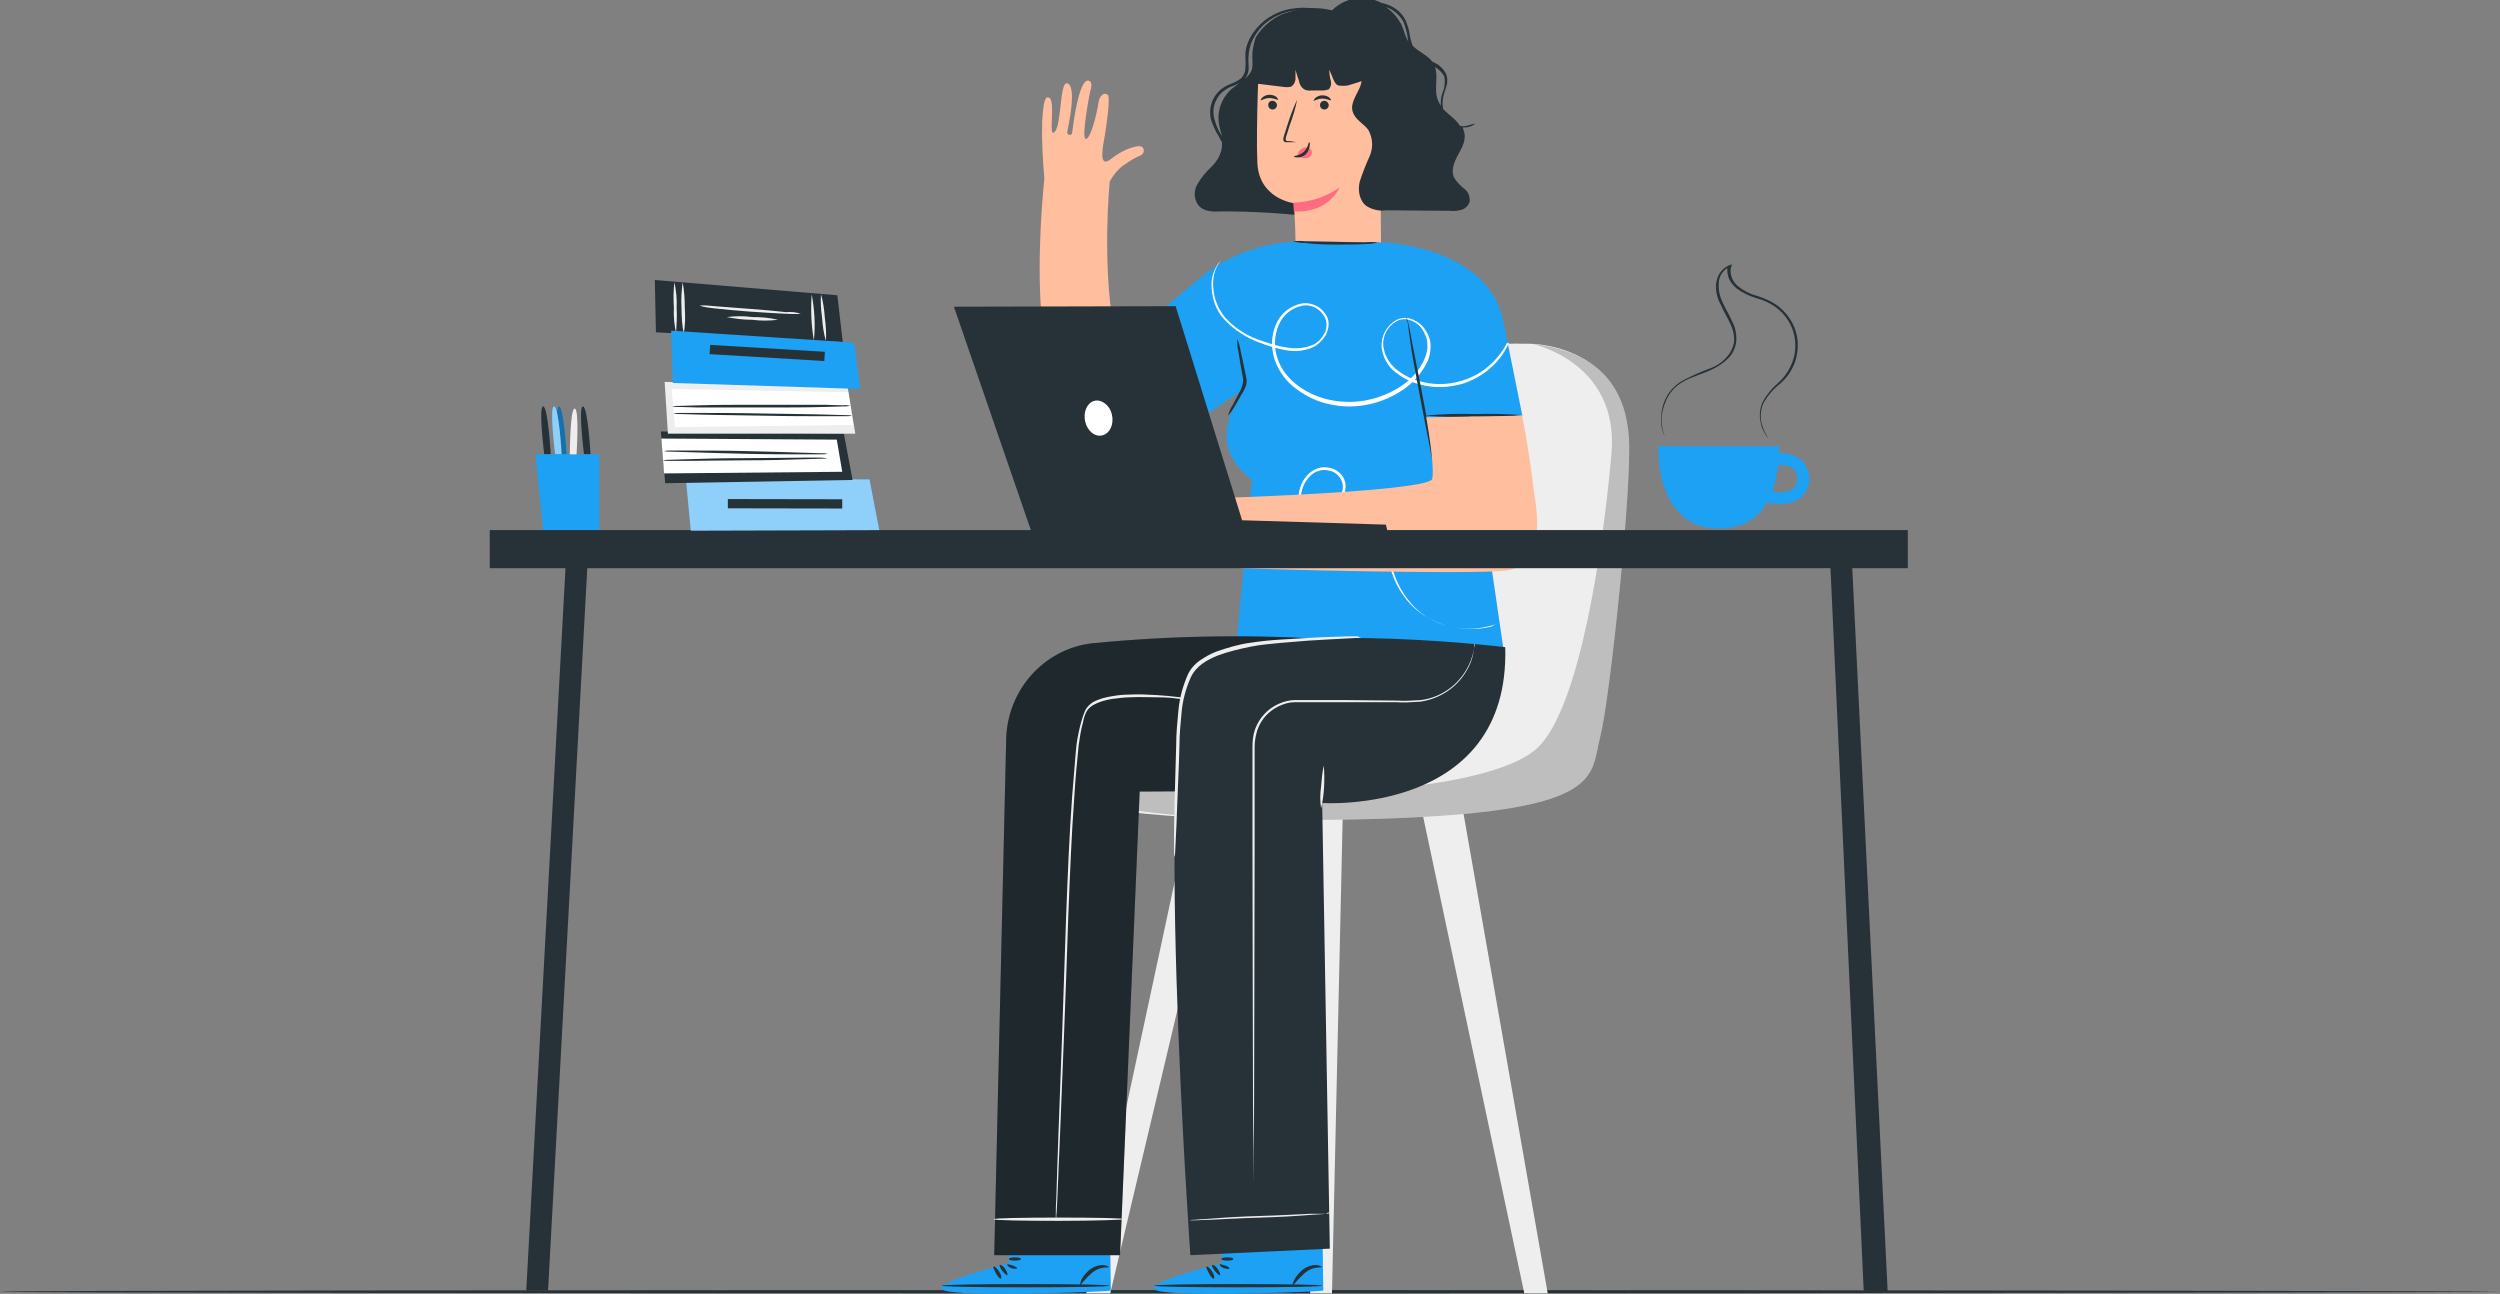 <?xml version="1.0" encoding="utf-8"?>
<!-- Generator: Adobe Illustrator 24.1.3, SVG Export Plug-In . SVG Version: 6.00 Build 0)  -->
<svg version="1.1" id="Layer_1" xmlns="http://www.w3.org/2000/svg" xmlns:xlink="http://www.w3.org/1999/xlink" x="0px" y="0px"
	 viewBox="0 0 458.9 237.5" style="enable-background:new 0 0 458.9 237.5;" xml:space="preserve">
<rect x="0" y="0" width="458.9" height="237.5" fill="#808080" stroke="none"/>
<style type="text/css">
	.st0{fill:#263238;}
	.st1{fill:#eee;}
	.st2{opacity:0.2;enable-background:new    ;}
	.st3{opacity:0.2;}
	.st4{fill:#FFBE9D;}
	.st5{fill:#ff6b81;}
	.st6{fill:#1da1f5;}
	.st7{fill:#FFFFFF;}
	.st8{opacity:0.3;enable-background:new    ;}
	.st9{opacity:0.5;fill:#FFFFFF;enable-background:new    ;}
</style>
<g id="Floor--inject-462">
	<path class="st0" d="M458.9,237.1c0,0.1-102.7,0.3-229.4,0.3S0,237.3,0,237.1s102.7-0.3,229.4-0.3S458.9,237,458.9,237.1z"/>
</g>
<g id="Character--inject-462">
	<polygon class="st1" points="246.5,148.4 244.5,237.4 240.5,237.4 240.8,148.6 	"/>
	<polygon class="st1" points="260.7,147.4 279.8,237.4 284.1,237.4 268.3,147.4 	"/>
	<polygon class="st1" points="224.9,148.4 203.8,237.4 199.4,237.4 218.6,148 	"/>
	<path class="st1" d="M279.8,63.1c0,0,21.1-1.2,19,23.2s-3.3,49.1-11.1,57.5s-86.7,8.7-93.3,1.8s12.6-6.6,16.2-6.6
		s25.9,2.1,33.1-16.9S249.1,61.8,279.8,63.1z"/>
	<path class="st1" d="M281.2,63.1c0,0,16.1,3.3,14.6,20.2s-5.7,46.4-13.5,53.9s-38.5,9.2-55.1,8.1c-19.3-1.2-31.4-4.9-31.4-4.9
		s-3.5,2.3-2.4,3.7s10.5,7.3,56,6.3s42.4-7.7,44.3-15s5.9-46.5,5.3-55.1S294,64.5,281.2,63.1z"/>
	<path class="st2" d="M281.2,63.1c0,0,16.1,3.3,14.6,20.2s-5.7,46.4-13.5,53.9s-38.5,9.2-55.1,8.1c-19.3-1.2-31.4-4.9-31.4-4.9
		s-3.5,2.3-2.4,3.7s10.5,7.3,56,6.3s42.4-7.7,44.3-15s5.9-46.5,5.3-55.1S294,64.5,281.2,63.1z"/>
	<path class="st1" d="M268,95.9c0.2,1,1.2,1.6,2.2,1.3c1-0.2,1.6-1.2,1.3-2.2c-0.2-0.8-0.9-1.4-1.8-1.4
		C268.6,93.8,267.8,94.8,268,95.9C268,95.9,268,95.9,268,95.9z"/>
	<path class="st1" d="M269.2,86c-0.3,1.1-0.5,2.1-0.6,3.2c0,1.2,0.3,2.4,0.8,3.4c0.3,0.6,0.7,1.2,1.1,1.7c0.3,0.3,0.6,0.6,0.8,0.9
		c0.3,0.4,0.4,0.9,0.3,1.3c-0.2,0.8-0.5,1.5-0.9,2.2c-0.2,0.7-0.3,1.3-0.3,2c0,1.2,0.3,2.3,0.9,3.4c0.6,0.9,1.2,1.8,2,2.6
		c0,0-0.3-0.1-0.8-0.5c-0.6-0.5-1.2-1.2-1.6-1.9c-0.7-1.1-1-2.3-1.1-3.6c0-0.8,0.1-1.5,0.3-2.2c0.3-0.7,0.6-1.4,0.9-2.1
		c0.2-0.7-0.4-1.1-0.9-1.7c-0.5-0.6-0.9-1.2-1.2-1.9c-0.5-1.1-0.8-2.4-0.7-3.7c0-0.8,0.2-1.7,0.5-2.5
		C268.8,86.5,268.9,86.2,269.2,86z"/>
	<path class="st1" d="M264.4,93c0.1,0,0,0.5,0.2,1.3c0.3,1,0.9,1.8,1.8,2.4c0.9,0.5,1.8,0.9,2.9,1c0.8,0.1,1.3,0.1,1.3,0.2
		S270,98,269.2,98c-1.1,0-2.2-0.3-3.2-0.9c-1-0.6-1.6-1.6-1.8-2.8C264.1,93.5,264.3,92.9,264.4,93z"/>
	<g class="st3">
		<path d="M268,95.9c0.2,1,1.2,1.6,2.2,1.3c1-0.2,1.6-1.2,1.3-2.2c-0.2-0.8-0.9-1.4-1.8-1.4C268.6,93.8,267.8,94.8,268,95.9
			C268,95.9,268,95.9,268,95.9z"/>
		<path d="M269.2,86c-0.3,1.1-0.5,2.1-0.6,3.2c0,1.2,0.3,2.4,0.8,3.4c0.3,0.6,0.7,1.2,1.1,1.7c0.3,0.3,0.6,0.6,0.8,0.9
			c0.3,0.4,0.4,0.9,0.3,1.3c-0.2,0.8-0.5,1.5-0.9,2.2c-0.2,0.7-0.3,1.3-0.3,2c0,1.2,0.3,2.3,0.9,3.4c0.6,0.9,1.2,1.8,2,2.6
			c0,0-0.3-0.1-0.8-0.5c-0.6-0.5-1.2-1.2-1.6-1.9c-0.7-1.1-1-2.3-1.1-3.6c0-0.8,0.1-1.5,0.3-2.2c0.3-0.7,0.6-1.4,0.9-2.1
			c0.2-0.7-0.4-1.1-0.9-1.7c-0.5-0.6-0.9-1.2-1.2-1.9c-0.5-1.1-0.8-2.4-0.7-3.7c0-0.8,0.2-1.7,0.5-2.5
			C268.8,86.5,268.9,86.2,269.2,86z"/>
		<path d="M264.4,93c0.1,0,0,0.5,0.2,1.3c0.3,1,0.9,1.8,1.8,2.4c0.9,0.5,1.8,0.9,2.9,1c0.8,0.1,1.3,0.1,1.3,0.2S270,98,269.2,98
			c-1.1,0-2.2-0.3-3.2-0.9c-1-0.6-1.6-1.6-1.8-2.8C264.1,93.5,264.3,92.9,264.4,93z"/>
	</g>
	<path class="st0" d="M243.8,2.2c-0.3-0.1-0.6-0.2-1.1-0.3c-1.6-0.4-3.2-0.6-4.8-0.4c-2.4,0.2-4.7,1.2-6.5,2.9c-1,1-1.9,2.2-2.4,3.6
		c-0.3,0.7-0.4,1.5-0.4,2.2c0,0.8,0.1,1.5,0,2.3c0,0.7-0.3,1.4-0.8,1.9c-0.6,0.4-1.2,0.8-1.9,1c-0.7,0.3-1.3,0.6-1.9,1.1
		c-1.6,1.4-2.2,3.5-1.7,5.5c0.4,1.1,0.8,2.1,1.4,3c0.2,0.4,0.4,0.8,0.6,1.1c0,0.3,0,0.6,0,0.9c-0.2,1.4-0.9,2.6-1.9,3.6
		c-1,0.9-1.9,2-2.6,3.2c-0.7,1.2-0.7,2.7,0.2,3.9c1,1.2,2.8,1.2,4.3,1.1c5.3,0,10.7,0.3,16,0.9l4.3-37.2
		C244.5,2.4,244.1,2.3,243.8,2.2z M230.3,8.8c-0.2,1.5,0,3.1-0.7,4.4s-2.3,2.1-3.5,3.1c-1.9,1.7-2.8,4.2-2.3,6.7
		c0.1,0.6,0.3,1.2,0.5,1.9l-0.1-0.1c-0.6-0.9-1-1.9-1.3-3c-0.3-1.2-0.2-2.4,0.4-3.5c0.3-0.6,0.7-1.1,1.2-1.5c0.5-0.4,1.1-0.8,1.8-1
		c0.7-0.3,1.4-0.6,2-1.1c0.6-0.6,0.9-1.4,0.9-2.2c0-0.8-0.1-1.6,0-2.3c0-0.7,0.2-1.4,0.4-2.1c0.5-1.3,1.2-2.4,2.2-3.4
		c1.7-1.6,3.9-2.6,6.2-2.8c0.5-0.1,1-0.1,1.5-0.1c-1.2,0-2.3,0.3-3.5,0.6C233.1,3.3,230.9,5.8,230.3,8.8L230.3,8.8z"/>
	<path class="st4" d="M237.7,46.2c0.3-1.7-0.2-8.9-0.2-8.9s-6.4-0.8-6.7-7.4s0.4-21.6,0.4-21.6l11.8-5.7l10.3,11.7l0.2,31.7
		L237.7,46.2z"/>
	<path class="st0" d="M232.8,19.3c0,0.5,0.4,0.8,0.8,0.8c0.5,0,0.8-0.4,0.8-0.8c0-0.4-0.4-0.8-0.8-0.8
		C233.1,18.5,232.8,18.8,232.8,19.3z"/>
	<path class="st0" d="M231.4,18.4c0.1,0.1,0.7-0.4,1.6-0.4c0.9,0,1.5,0.4,1.6,0.3s-0.1-0.2-0.3-0.5c-0.4-0.3-0.8-0.4-1.3-0.4
		c-0.5,0-0.9,0.2-1.3,0.5C231.5,18.1,231.4,18.3,231.4,18.4z"/>
	<path class="st0" d="M242.3,19.3c0,0.5,0.4,0.8,0.8,0.8c0.5,0,0.8-0.4,0.8-0.8c0-0.4-0.4-0.8-0.8-0.8
		C242.7,18.5,242.3,18.8,242.3,19.3z"/>
	<path class="st0" d="M241.1,18.5c0.1,0.1,0.7-0.4,1.6-0.4s1.5,0.4,1.6,0.3s-0.1-0.2-0.3-0.5c-0.4-0.3-0.8-0.4-1.3-0.4
		c-0.5,0-0.9,0.2-1.3,0.5C241.2,18.3,241.1,18.5,241.1,18.5z"/>
	<path class="st0" d="M237.9,26.1c-0.5-0.1-0.9-0.2-1.4-0.2c-0.2,0-0.4,0-0.5-0.2c0-0.2,0-0.5,0.1-0.7c0.2-0.6,0.4-1.2,0.6-1.9
		c0.6-1.6,1.1-3.2,1.4-4.8c-0.7,1.5-1.3,3.1-1.8,4.7c-0.2,0.6-0.4,1.3-0.6,1.9c-0.1,0.3-0.2,0.6-0.1,0.9c0.1,0.2,0.2,0.3,0.4,0.3
		c0.1,0,0.3,0,0.4,0C236.9,26.1,237.4,26.1,237.9,26.1z"/>
	<path class="st5" d="M237.4,37.2c3-0.1,6-1,8.5-2.8c0,0-2,4.8-8.4,4.4L237.4,37.2z"/>
	<path class="st0" d="M269.2,23.1c-0.4,0.1-0.8,0.1-1.2,0c-0.7-1.2-2.1-2-3.1-3.1c-0.2-1-0.1-1.9,0.2-2.9c0.2-0.5,0.3-1,0.5-1.6
		c0.1-0.6,0.1-1.2-0.1-1.8c-0.5-1.1-1.4-1.9-2.6-2.4c-0.9-1.2-2.5-1.8-3.6-2.9c-0.2-0.6-0.4-1.2-0.5-1.8c-0.1-1-0.4-1.9-0.8-2.9
		c-0.4-0.8-1-1.5-1.7-2c-0.8-0.6-1.8-1-2.8-1.2c-0.7-0.4-1.5-0.6-2.3-0.8c-2.5-0.4-5,0.5-6.7,2.2c-3.6-0.9-7.4-0.3-10.6,1.6
		c-1.4,0.8-2.6,2-3.4,3.4c-0.5,1.4-0.7,2.8-0.6,4.2c0,1,0,2.1,0,3.1c0,0.3,0,0.5,0.1,0.8c0.3,0.3,0.7,0.5,1.1,0.4L236,16
		c0.3,0,0.7,0,1-0.1c0.5-0.3,0.8-0.9,0.8-1.5c0-0.4,0-1.4,0-1.6c0.2,0.6,0.3,1.2,0.6,1.9c0.1,0.7,0.4,1.3,1,1.7
		c0.4,0.2,0.9,0.3,1.4,0.2c0.7,0,1.4,0,2.1,0c0.4,0,0.7-0.1,1-0.2c0.4-0.4,0.5-1,0.4-1.5c-0.2-0.7-0.3-1.4-0.3-2.1
		c0.6,1.2,0.9,2.7,1.7,2.9c0.8,0.1,1.6,0.1,2.3-0.2c0.8-0.2,1.3-0.4,1.9-0.6c0,0.3-0.1,0.6-0.2,0.9c-0.6,1.6-1.9,3.1-1.4,4.7
		s2.1,2.2,2.9,3.4c0.8,1.5,0.9,3.2,0.2,4.8c-0.7,1.5-1.3,3.1-1.8,4.6c-0.4,1.6-0.1,3.5,1.2,4.5c1.1,0.7,2.4,1,3.7,0.8l11.6,0.1
		c0.7,0.1,1.5,0,2.2-0.2c0.7-0.2,1.3-0.8,1.5-1.6c0-0.9-0.3-1.8-1.1-2.3c-0.7-0.6-1.3-1.2-1.8-2c-0.6-1.3,0-2.8,0.7-4.1
		s1.5-2.6,1.2-4.1c-0.1-0.3-0.2-0.7-0.3-1c0.4,0,0.8,0,1.1-0.1c0.3-0.1,0.7-0.2,0.9-0.4c0.2-0.1,0.3-0.2,0.2-0.2
		C270.1,22.8,269.7,23,269.2,23.1z M254.4,1.3c0.7,0.2,1.3,0.6,1.8,1c0.6,0.5,1.2,1.2,1.5,1.9c0.3,0.9,0.6,1.8,0.7,2.8
		c0,0.2,0.1,0.4,0.1,0.6c-0.6-1-0.8-2.1-1.3-3.2C256.5,3.2,255.6,2.1,254.4,1.3L254.4,1.3z M263.4,12.3c0.7,0.4,1.3,1,1.7,1.7
		c0.2,1,0.1,2.1-0.3,3c-0.3,0.8-0.4,1.6-0.3,2.4c-0.2-0.3-0.4-0.6-0.5-0.9C263.1,16.6,264.1,14.2,263.4,12.3L263.4,12.3z"/>
	<path class="st5" d="M238.2,28.4c0.1-0.6,0.5-1,1-1.2c0.4-0.2,0.8-0.2,1.1,0c0.4,0.2,0.6,0.6,0.5,1c-0.1,0.4-0.5,0.8-0.9,0.8
		c-0.4,0.1-0.9,0-1.3-0.1c-0.1,0-0.2-0.1-0.3-0.1C238.2,28.7,238.1,28.6,238.2,28.4"/>
	<path class="st0" d="M240.3,26.1c0.1,0,0.2,0.2,0.1,0.7c-0.1,0.6-0.3,1.1-0.7,1.5c-0.4,0.4-1,0.6-1.5,0.6c-0.4,0-0.7-0.1-0.7-0.2
		s1-0.1,1.8-0.8S240.2,26.1,240.3,26.1z"/>
	<path class="st4" d="M225.1,49.3c0,0-19.4,16.8-19.9,14.8c-2.7-11.1-2-25.4-1.5-30.8c0.3-0.5,0.6-1,1.1-1.6
		c0.5-0.6,1.1-1.2,1.8-1.6c0.8-0.6,1.7-1.1,2.6-1.5c0.9-0.3,1-1.4,0.3-1.7s-3.2,0.4-5.6,2.3s-1.4-2.6-1.1-4.3s1-6.9,0.6-7.4
		c-0.6-0.7-1.6-0.1-1.8,1.5s-1.4,6.6-2.3,6.5s0.8-8.7,0.8-8.7s0.7-1.8-0.3-2c-1.8-0.4-2.9,8.7-3,9.6c-0.1,0.6-1,0.4-0.9-0.2
		s1.9-8.4,0-8.9c-1.4-0.4-1,7.5-2.3,8.9s0.3-6-1.1-6.3c-0.5-0.1-0.9-0.1-1.2,4.3c-0.1,3.5,0.1,7.1,0.4,10.6
		c-1.2,12-3.6,48.9,13.1,47.6c19.6-1.5,24.1-17,24.1-17L225.1,49.3z"/>
	<path class="st6" d="M279.4,76.1L276,59.2c-2.5-13.8-21.8-14.7-21.8-14.7l-15.2-0.2c0,0-10.1-0.3-18.2,6.3
		c-8.1,6.6-13.5,11.7-13.5,11.7L220,77l7.5-5c0,0-2.7,4.9-2.3,9c0.4,4,4.6,7.1,4.6,7.1l-3.2,33.9l49.5-2l-6.4-43.8H279.4z"/>
	<path class="st7" d="M277,62.9c-0.2,0.4-0.4,0.8-0.6,1.2c-1.7,3-4.5,5.2-7.8,6.3c-2.7,0.8-5.5,0.9-8.2,0.1c-1.6-0.4-3-1.2-4.3-2.2
		c-1.4-1.1-2.3-2.8-2.5-4.6c-0.1-2,0.9-3.9,2.6-4.9c0.9-0.5,2-0.6,3-0.2c1,0.4,1.8,1,2.4,1.9c0.6,0.9,1,1.9,1,3
		c0,1.1-0.2,2.2-0.7,3.1c-1,2-2.5,3.7-4.3,4.9c-3.8,2.6-8.5,3.7-13.1,2.8c-2.3-0.4-4.5-1.4-6.4-2.8c-1.9-1.3-3.3-3.2-4.1-5.4
		c-0.7-2.1-0.7-4.4,0.2-6.5c0.8-2,2.6-3.5,4.8-3.9c2.1-0.3,4.2,1,4.8,3c0.2,1,0,2-0.5,2.9c-0.5,0.8-1.2,1.5-2,2
		c-1.6,0.8-3.4,1-5.2,0.7c-1.6-0.3-3.1-0.7-4.6-1.3c-2.6-0.9-5-2.4-6.9-4.5c-1.4-1.6-2.1-3.6-2.2-5.8c-0.1-1.3,0.2-2.6,0.9-3.8
		c0.2-0.4,0.5-0.8,0.8-1.1c0,0-0.3,0.4-0.7,1.1c-0.6,1.2-0.8,2.5-0.7,3.8c0.1,2.1,0.9,4,2.2,5.6c1.8,2,4.2,3.5,6.8,4.3
		c1.5,0.5,3,1,4.6,1.2c1.7,0.3,3.4,0.1,4.9-0.6c0.8-0.4,1.4-1.1,1.8-1.8c0.5-0.8,0.6-1.7,0.4-2.6c-0.6-1.8-2.4-3-4.3-2.7
		c-2,0.4-3.6,1.7-4.4,3.6c-0.8,1.9-0.9,4.1-0.2,6.1c0.7,2.1,2.1,3.8,3.9,5.1c1.8,1.3,3.9,2.2,6.2,2.6c4.4,0.8,9-0.2,12.7-2.7
		c1.8-1.2,3.2-2.8,4.1-4.7c0.4-0.9,0.7-1.9,0.6-2.9c0-1-0.4-1.9-0.9-2.7c-0.5-0.8-1.3-1.4-2.2-1.7c-0.9-0.3-1.8-0.3-2.6,0.2
		c-1.6,0.9-2.5,2.6-2.4,4.4c0.2,1.7,1,3.2,2.3,4.3c1.2,1,2.6,1.8,4.1,2.2c2.6,0.8,5.4,0.8,8,0c2-0.6,3.8-1.6,5.3-3
		c1-0.9,1.8-1.9,2.5-3l0.5-0.9L277,62.9z"/>
	<path class="st7" d="M275,114.4l-0.3,0.1c-0.2,0.1-0.5,0.2-0.8,0.3c-1.1,0.3-2.2,0.5-3.3,0.6c-1.8,0.1-3.5-0.1-5.2-0.6
		c-2.2-0.7-4.3-1.8-6-3.4c-3.2-3.1-4.9-7.5-4.7-11.9c0.1-1.7,0.5-3.3,1.4-4.8c0.5-0.8,1.1-1.4,1.9-1.9c0.8-0.5,1.7-0.7,2.6-0.7
		c1,0,1.9,0.4,2.5,1.2c0.7,0.7,1,1.7,1,2.7c0,1-0.3,1.9-0.8,2.8c-0.5,0.8-1.3,1.5-2.1,2c-1.7,1.1-3.5,1.8-5.5,2.1
		c-3.9,0.6-7.8-0.2-11.1-2.2c-1.6-1-3-2.2-4.1-3.7c-1.1-1.4-1.8-3.1-2.1-4.8c-0.2-1.7,0.3-3.5,1.4-4.8c0.5-0.6,1.2-1.1,2-1.4
		c0.8-0.3,1.6-0.3,2.4-0.1c0.8,0.2,1.5,0.6,2,1.2c0.5,0.6,0.8,1.3,0.8,2.1c0,1.4-0.7,2.8-1.8,3.6c-0.9,0.8-2,1.4-3.2,1.8
		c-1,0.3-2.1,0.6-3.2,0.6c-1.8,0.1-3.5-0.2-5.2-0.8c-1-0.4-2-1-2.9-1.6c-0.2-0.2-0.5-0.4-0.7-0.6c-0.1-0.1-0.2-0.2-0.2-0.2
		s0.3,0.2,0.9,0.7c2.3,1.7,5.2,2.5,8,2.2c1.1-0.1,2.1-0.3,3.1-0.7c1.1-0.4,2.2-0.9,3.1-1.7c1-0.8,1.6-2,1.6-3.3
		c-0.1-1.4-1.2-2.6-2.5-2.8c-0.7-0.2-1.4-0.2-2.1,0.1c-0.7,0.2-1.3,0.7-1.8,1.3c-1,1.2-1.5,2.9-1.2,4.5c0.3,1.7,0.9,3.3,2,4.6
		c1.1,1.4,2.4,2.6,3.9,3.5c3.2,2,7,2.7,10.8,2.2c1.9-0.3,3.7-1,5.3-2c1.6-0.9,2.6-2.6,2.7-4.4c0-0.9-0.3-1.7-0.8-2.4
		c-0.6-0.6-1.4-1-2.2-1c-0.8,0-1.7,0.2-2.4,0.6c-0.7,0.4-1.3,1-1.7,1.7c-0.8,1.4-1.3,3-1.3,4.6c-0.1,1.5,0,3.1,0.4,4.6
		c0.7,2.7,2.1,5.1,4,7.1c1.6,1.6,3.6,2.8,5.8,3.4c2.7,0.8,5.6,0.9,8.4,0.2C274.6,114.5,274.9,114.4,275,114.4z"/>
	<path class="st0" d="M258.2,58.2c0.1,0.3,0.2,0.7,0.3,1.1c0.2,0.8,0.4,1.8,0.6,3c0.5,2.6,1.2,6,1.9,9.7s1.4,7.3,1.8,9.8
		c0.2,1.3,0.3,2.3,0.4,3c0.1,0.4,0.1,0.7,0.1,1.1c-0.1-0.3-0.2-0.7-0.3-1.1c-0.2-0.8-0.4-1.8-0.6-3c-0.5-2.6-1.2-6-1.9-9.8
		s-1.4-7.3-1.7-9.8c-0.2-1.3-0.3-2.3-0.4-3C258.2,58.9,258.2,58.6,258.2,58.2z"/>
	<path class="st0" d="M279.7,76.2c-3,0.3-6.1,0.4-9.1,0.3c-3.1,0.1-6.1,0-9.1-0.2c3-0.3,6.1-0.4,9.1-0.3
		C273.6,75.9,276.6,76,279.7,76.2z"/>
	<path class="st0" d="M220,76.9c-2.2-2.3-4.3-4.8-6.3-7.3c-2.1-2.4-4.1-5-5.9-7.6c2.2,2.3,4.3,4.7,6.3,7.3
		C216.2,71.8,218.2,74.3,220,76.9z"/>
	<path class="st0" d="M252.9,44.5c-0.7,0.2-1.5,0.3-2.3,0.3c-1.4,0.1-3.4,0.1-5.5,0.1s-4.1-0.1-5.5-0.3c-0.8,0-1.5-0.1-2.3-0.3
		c0.8-0.1,1.5-0.1,2.3,0l5.5,0.1l5.5,0.1C251.3,44.4,252.1,44.4,252.9,44.5z"/>
	<path class="st0" d="M225.4,76.3c0.2-0.7,0.5-1.4,0.9-2l1.1-2.1c0.5-0.8,0.8-1.7,0.8-2.6c-0.4-2-0.7-3.9-0.9-5.2
		c-0.2-0.7-0.2-1.5-0.2-2.2c0.3,0.7,0.5,1.4,0.6,2.1c0.3,1.3,0.7,3.2,1.1,5.2c0.1,0.5,0,1.1-0.2,1.6c-0.2,0.4-0.4,0.9-0.7,1.3
		c-0.4,0.7-0.8,1.4-1.2,2.1C226.3,75.2,225.9,75.8,225.4,76.3z"/>
	<path class="st6" d="M185.2,231.9v-10.3l18.5-0.1l0.2,15.4l-1.1,0.1c-5.1,0.3-25.9,1-29.4-0.1C169.6,235.7,185.2,231.9,185.2,231.9
		z"/>
	<path class="st0" d="M172.9,236c0,0.2,6.9,0.3,15.4,0.3s15.4-0.1,15.4-0.3s-6.9-0.3-15.4-0.3S172.9,235.8,172.9,236z"/>
	<path class="st0" d="M184.9,234.1c0.1-0.1,0-0.6-0.4-1.2s-0.9-0.8-1-0.7s0.1,0.6,0.5,1.1S184.8,234.1,184.9,234.1z"/>
	<path class="st0" d="M183.7,234.7c0.2-0.1,0.1-0.7-0.3-1.3s-0.8-1-1-0.9s0.1,0.6,0.4,1.2S183.6,234.8,183.7,234.7z"/>
	<path class="st0" d="M198.2,235.9c0.1,0,0.3-0.2,0.7-0.7c0.5-0.6,1-1.1,1.6-1.6c0.6-0.5,1.3-0.8,2-0.9c0.6-0.1,0.9,0,1-0.1
		s-0.3-0.3-1-0.4c-0.9,0-1.7,0.3-2.4,0.8c-0.6,0.5-1.2,1.1-1.6,1.9C198.3,235.5,198.2,235.9,198.2,235.9z"/>
	<path class="st0" d="M184.9,232.1c-0.1,0.1,0.2,0.5,0.8,0.7s1,0.1,1,0s-0.4-0.4-0.8-0.5S185,232,184.9,232.1z"/>
	<path class="st0" d="M185.2,231.1c0,0.2,0.5,0.3,1.1,0.3s1.1-0.1,1.1-0.3s-0.5-0.3-1.1-0.3S185.2,230.9,185.2,231.1z"/>
	<path class="st6" d="M224.2,231.9v-10.3l18.5-0.1l0.2,15.4l-1.1,0.1c-5.1,0.3-25.9,1-29.4-0.1C208.6,235.7,224.2,231.9,224.2,231.9
		z"/>
	<path class="st0" d="M211.9,236c0,0.2,6.9,0.3,15.4,0.3c8.5,0,15.4-0.1,15.4-0.3s-6.9-0.3-15.4-0.3S211.9,235.8,211.9,236z"/>
	<path class="st0" d="M223.9,234.1c0.2-0.1,0-0.6-0.4-1.2s-0.9-0.8-1-0.7s0.1,0.6,0.5,1.1S223.8,234.1,223.9,234.1z"/>
	<path class="st0" d="M222.8,234.7c0.2-0.1,0.1-0.7-0.3-1.3s-0.8-1-1-0.9s0.1,0.6,0.4,1.2S222.6,234.8,222.8,234.7z"/>
	<path class="st0" d="M237.2,235.9c0.1,0,0.4-0.2,0.8-0.7c0.5-0.6,1-1.1,1.6-1.6c0.6-0.5,1.3-0.8,2-0.9c0.6-0.1,0.9,0,1-0.1
		s-0.3-0.3-1-0.4c-0.9,0-1.7,0.3-2.4,0.8c-0.6,0.5-1.2,1.1-1.6,1.9C237.3,235.5,237.2,235.9,237.2,235.9z"/>
	<path class="st0" d="M223.9,232.1c-0.1,0.1,0.2,0.5,0.8,0.7s1,0.1,1,0s-0.4-0.4-0.8-0.5S224,232,223.9,232.1z"/>
	<path class="st0" d="M224.2,231.1c0,0.2,0.5,0.3,1.1,0.3s1.1-0.1,1.1-0.3s-0.5-0.3-1.1-0.3S224.2,230.9,224.2,231.1z"/>
	<path class="st4" d="M281.5,89.6c-1-8.1-2.1-13.3-2.1-13.3l-17.6,0.3c0,0,1.6,8.9,1.1,11.3c-0.4,2.1-34.4,3.5-43.3,3.6
		c-0.5-0.4-1.3,0.3-2-0.3c-0.6-0.5-1.1-1.2-1.5-1.9c-0.5-0.9-0.9-1.8-1.2-2.8c0-0.5-0.5-0.9-1-0.8c-0.3,0-0.6,0.2-0.7,0.5
		c-0.4,0.8,0,3.3,1.7,5.7s-2.7,1.2-4.3,0.7s-6.7-1.5-7.2-1.1c-0.8,0.6-0.3,1.5,1.3,1.9s6.4,1.9,6.1,2.8s-8.4-1.5-8.4-1.5
		s-1.7-0.8-2,0.2c-0.6,1.8,8.3,3.6,9.1,3.7c0.6,0.1,0.3,1-0.3,0.9s-8.1-2.5-8.8-0.7c-0.5,1.4,7.3,1.5,8.6,2.9s-5.9-0.8-6.3,0.6
		c-0.1,0.5,2.8,0.7,7.1,1.3c4.4,0.4,8.8,0.6,13.3,0.5c10,0.5,45.2,1.3,52.7,0.7C284.6,104.3,281.8,92.3,281.5,89.6z"/>
	<path class="st0" d="M200.3,118.1c15.2-1.5,30.4-1.7,45.6-0.6l-19.3,27.7l-17.4,0.1l-3.6,85.1h-23.1l2.2-94.9
		C185,126.6,191.6,119.2,200.3,118.1z"/>
	<path class="st2" d="M200.3,118.1c15.2-1.5,30.4-1.7,45.6-0.6l-19.3,27.7l-17.4,0.1l-3.6,85.1h-23.1l2.2-94.9
		C185,126.6,191.6,119.2,200.3,118.1z"/>
	<path class="st0" d="M242.7,147.4c0,0,34.5,2.3,33.6-28.6c0,0-47.9-5.8-57.1,4.1c-7.7,8.3-0.7,107.5-0.7,107.5l25.6-1.2"/>
	<path class="st1" d="M249.9,117.1c-0.2,0-0.5,0-0.7,0l-2,0.1c-1.7,0.1-4.1,0.2-7.1,0.4l-4.9,0.4c-1.8,0.2-3.7,0.3-5.6,0.7
		c-2,0.4-4.1,0.9-6,1.6c-2,0.8-4,1.9-5,4c-0.9,2-1.5,4.2-1.7,6.4c-0.2,2.1-0.4,4.2-0.4,6.2c-0.1,4-0.3,7.6-0.4,10.6
		s-0.2,5.4-0.3,7.1c0,0.8-0.1,1.5-0.1,2c0,0.2,0,0.5-0.1,0.7c0-0.2-0.1-0.5-0.1-0.7c0-0.4,0-1.1,0-2c0-1.7,0-4.1,0.1-7.2
		s0.2-6.6,0.3-10.6c0-2.1,0.2-4.2,0.4-6.3c0.2-2.3,0.8-4.5,1.7-6.6c0.5-1.1,1.3-2,2.3-2.7c0.9-0.6,1.9-1.2,3-1.6
		c2-0.7,4-1.3,6.1-1.6c2-0.3,3.9-0.5,5.7-0.6s3.4-0.2,5-0.3c3-0.2,5.5-0.2,7.2-0.3c0.8,0,1.5,0,2,0C249.4,117,249.6,117,249.9,117.1
		z"/>
	<path class="st1" d="M244.4,222.6c-0.3,0.1-0.7,0.2-1,0.2c-0.6,0.1-1.6,0.1-2.8,0.2c-2.4,0.2-5.6,0.4-9.2,0.5s-6.9,0.3-9.2,0.4
		c-1.2,0-2.1,0.1-2.8,0.1c-0.3,0-0.7,0-1,0c0.3-0.1,0.7-0.1,1-0.1c0.7-0.1,1.6-0.1,2.8-0.2c2.4-0.2,5.6-0.4,9.2-0.5s6.9-0.3,9.2-0.4
		c1.2,0,2.1,0,2.8,0C243.7,222.5,244,222.6,244.4,222.6z"/>
	<path class="st1" d="M206.4,223.8c0,0.1-5.4,0.3-12,0.3s-12-0.1-12-0.3s5.4-0.3,12-0.3S206.4,223.6,206.4,223.8z"/>
	<path class="st1" d="M217,128.3c-0.1,0-0.2,0-0.3,0l-0.9-0.1c-0.7-0.1-1.8-0.2-3.3-0.2s-3.2-0.1-5.2,0c-1.1,0-2.1,0.2-3.2,0.3
		c-1.2,0.2-2.3,0.5-3.4,1.1c-0.5,0.3-1,0.7-1.3,1.3c-0.3,0.6-0.5,1.3-0.6,1.9c-0.4,1.4-0.6,2.8-0.8,4.2c-0.3,3-0.6,6.1-0.8,9.5
		c-0.5,6.7-0.8,14.1-1.1,21.8c-0.5,15.5-1.1,29.6-1.5,39.7c-0.2,5-0.4,9.1-0.5,12c-0.1,1.4-0.1,2.5-0.2,3.3c0,0.4,0,0.6-0.1,0.9
		c0,0.1,0,0.2,0,0.3c0-0.1,0-0.2,0-0.3v-0.9c0-0.8,0-1.9,0.1-3.3c0.1-2.9,0.2-7,0.4-12c0.4-10.2,0.9-24.2,1.4-39.7
		c0.3-7.8,0.6-15.1,1.1-21.9c0.3-3.3,0.5-6.5,0.8-9.5c0.2-1.4,0.5-2.9,0.9-4.3c0.2-0.7,0.4-1.3,0.7-2c0.3-0.6,0.8-1.1,1.4-1.5
		c1.1-0.6,2.3-0.9,3.5-1.1c1.1-0.2,2.2-0.3,3.2-0.3c1.7-0.1,3.5,0,5.2,0.1c1.4,0.1,2.5,0.2,3.3,0.3l0.9,0.1
		C216.8,128.2,216.9,128.3,217,128.3z"/>
	<path class="st1" d="M270.6,118.2c0,0.1,0,0.2,0,0.4c0,0.2,0,0.6-0.1,1c-0.2,1.3-0.7,2.6-1.4,3.7c-1.8,3-4.9,5-8.4,5.5
		c-1.5,0.1-3,0.2-4.4,0.1h-15.8c-1,0-2,0-2.9,0c-1,0-1.9,0.3-2.8,0.7c-1.9,0.9-3.3,2.4-4,4.4c-0.3,1-0.5,2-0.5,3.1v3.3
		c0,4.5,0,9.1,0,13.8c0,18.9-0.1,36-0.1,48.4c0,6.2-0.1,11.2-0.1,14.7c0,1.7,0,3,0,4c0,0.4,0,0.8,0,1s0,0.4,0,0.4c0-0.1,0-0.2,0-0.4
		c0-0.3,0-0.6,0-1c0-1,0-2.3,0-4c0-3.5,0-8.5-0.1-14.7c0-12.4-0.1-29.5-0.1-48.4c0-4.7,0-9.3,0-13.8v-3.3c0-1.1,0.1-2.2,0.5-3.3
		c0.8-2.1,2.3-3.7,4.3-4.6c0.9-0.4,2-0.7,3-0.7c1,0,2,0,3,0h5.6l10.1,0.1c1.5,0.1,2.9,0,4.4-0.1c3.4-0.4,6.4-2.4,8.2-5.3
		c0.7-1.1,1.2-2.4,1.5-3.7c0.1-0.4,0.1-0.8,0.2-1S270.6,118.2,270.6,118.2z"/>
	<path class="st1" d="M243,140.5c0.2,2.6,0.1,5.3-0.5,7.9c-0.2-1.3-0.2-2.7,0-4C242.6,143.1,242.7,141.8,243,140.5z"/>
	<path class="st0" d="M99.9,83.4c0,0-1.1-8.8-0.2-8.8s1.4,8.8,1.4,8.8h-1.5"/>
	<path class="st6" d="M102.8,83.4c0,0-1.1-8.8-0.2-8.8s1.4,8.8,1.4,8.8h-1.5"/>
	<path class="st8" d="M102.8,83.4c0,0-1.1-8.8-0.2-8.8s1.4,8.8,1.4,8.8h-1.5"/>
	<path class="st0" d="M107.2,83.4c0,0-1.1-8.8-0.2-8.8s1.4,8.8,1.4,8.8h-1.5"/>
	<path class="st1" d="M104.6,83.8c0,0,0-8.9,0.9-8.8s0.3,8.9,0.3,8.9l-1.4-0.2"/>
	<path class="st6" d="M101.9,83.4c0,0-1.1-8.8-0.2-8.8s1.4,8.8,1.4,8.8h-1.5"/>
	<path class="st9" d="M101.9,83.4c0,0-1.1-8.8-0.2-8.8s1.4,8.8,1.4,8.8h-1.5"/>
	<polygon class="st6" points="99.7,97.3 98.3,83.4 110,83.4 110,97.3 	"/>
	<polygon class="st0" points="350.2,97.3 89.9,97.3 89.9,104.3 103.8,104.3 96.6,236.9 100.6,236.9 107.8,104.3 336,104.3
		342.1,236.9 346.5,237.1 340,104.3 350.2,104.3 	"/>
	<polygon class="st0" points="175.1,56.3 189.6,98.4 254.9,98.4 254.4,96.3 228,95.5 215.8,56.2 	"/>
	<path class="st7" d="M204.1,76.1c0.4,1.7-0.3,3.4-1.7,3.8s-2.8-0.8-3.2-2.5s0.3-3.4,1.6-3.8S203.7,74.3,204.1,76.1z"/>
	<path class="st6" d="M330.6,84.4c-1.2-0.9-2.6-1.3-4-1.2c0-0.8,0-1.3,0-1.3h-22.2c0,0-0.7,14.6,10.5,15.1c5,0.2,7.9-2,9.5-4.8
		c0.8,0.2,1.7,0.3,2.5,0.3c1.2,0,2.5-0.3,3.5-1c1.1-0.9,1.8-2.3,1.7-3.7C332.1,86.5,331.5,85.3,330.6,84.4z M329,89.8
		c-1,0.7-2.6,0.6-3.7,0.4c0.6-1.5,0.9-3.2,1.1-4.8c1-0.1,2,0.1,2.8,0.6c0.5,0.5,0.7,1.1,0.7,1.8C329.9,88.6,329.6,89.4,329,89.8
		L329,89.8z"/>
	<path class="st0" d="M324.6,80.4c-0.2-0.2-0.4-0.4-0.5-0.6c-0.4-0.7-0.8-1.4-0.9-2.2c-0.3-1.2-0.2-2.5,0.3-3.7
		c0.8-1.5,1.8-2.7,3.1-3.8c1.4-1.3,2.4-3.1,2.8-5c0.4-2.2,0-4.5-1.2-6.3c-0.6-1-1.5-1.9-2.5-2.6c-1.1-0.7-2.2-1.2-3.4-1.5
		c-1.3-0.4-2.5-1-3.6-1.8c-0.5-0.5-1-1-1.3-1.7c-0.3-0.7-0.4-1.4-0.3-2.2l0.1-0.3l0.3,0.3c-1.2,0.5-2,1.7-2,3
		c-0.1,1.3,0.2,2.5,0.8,3.7c0.5,1.1,1.2,2.2,1.7,3.4c0.6,1.1,0.8,2.4,0.7,3.7c-0.2,1.2-0.7,2.3-1.6,3.1c-0.8,0.8-1.8,1.4-2.8,1.9
		c-1.9,0.9-3.9,1.4-5.4,2.3c-1.4,0.8-2.5,2-3.1,3.5c-0.5,1.1-0.8,2.3-0.8,3.5c0,1,0.2,2,0.6,3c0,0,0-0.1-0.1-0.2
		c-0.1-0.2-0.2-0.4-0.2-0.5c-0.3-0.7-0.4-1.5-0.4-2.3c0-1.2,0.2-2.5,0.7-3.6c0.6-1.5,1.8-2.8,3.2-3.6c1.7-0.9,3.5-1.7,5.4-2.4
		c1-0.4,1.9-1,2.6-1.8c0.8-0.8,1.3-1.8,1.5-2.9c0.1-1.2-0.2-2.4-0.7-3.4c-0.5-1.1-1.2-2.2-1.7-3.4c-0.7-1.2-1-2.6-0.9-3.9
		c0.1-0.7,0.3-1.4,0.7-2c0.4-0.6,1-1.1,1.7-1.4l0.5-0.2l-0.1,0.5l-0.1,0.2c-0.2,1.3,0.4,2.6,1.4,3.4c1,0.8,2.2,1.4,3.4,1.7
		c1.3,0.4,2.4,0.9,3.5,1.6c1,0.7,1.9,1.6,2.6,2.7c1.3,2,1.7,4.4,1.2,6.7c-0.4,2-1.5,3.8-3,5.1c-1.3,1-2.3,2.2-3.1,3.6
		c-0.5,1.1-0.6,2.3-0.4,3.5C323.6,78.6,324,79.6,324.6,80.4z"/>
	<polygon class="st0" points="120.4,61 120.2,51.4 153.7,54.2 154.7,62.8 	"/>
	<path class="st1" d="M124.1,61.2c-0.3-1.5-0.5-3.1-0.4-4.7c-0.1-1.6-0.1-3.2,0.1-4.7c0.3,1.5,0.5,3.1,0.4,4.7
		C124.3,58,124.2,59.6,124.1,61.2z"/>
	<path class="st1" d="M125.3,51.8c0.3,1.5,0.4,3.1,0.4,4.7c0.1,1.6,0.1,3.2-0.2,4.7c-0.3-1.5-0.4-3.1-0.4-4.7
		C125,55,125.1,53.4,125.3,51.8z"/>
	<path class="st7" d="M128.4,56.1c5.8,0.6,12.7,1,18.6,1.5"/>
	<path class="st1" d="M147,57.6c-0.9,0.1-1.8,0-2.7,0c-1.7-0.1-4-0.2-6.6-0.4s-4.9-0.4-6.6-0.6c-0.9-0.1-1.8-0.2-2.7-0.5
		c0.9-0.1,1.8,0,2.7,0.1l6.6,0.5c2.6,0.2,4.9,0.4,6.6,0.6C145.2,57.2,146.1,57.3,147,57.6z"/>
	<path class="st1" d="M149.4,62.5c-0.5-2.8-0.6-5.7-0.4-8.5C149.5,56.8,149.7,59.6,149.4,62.5z"/>
	<path class="st1" d="M151.6,62.6c-0.4-1.4-0.6-2.8-0.7-4.3c-0.2-1.4-0.3-2.9-0.2-4.3c0.4,1.4,0.6,2.8,0.7,4.3
		C151.6,59.7,151.7,61.2,151.6,62.6z"/>
	<path class="st7" d="M133.3,58.2c3.7,0.2,6.5,0.4,9.4,0.5"/>
	<path class="st1" d="M142.8,58.7c-1.6,0.2-3.2,0.2-4.7,0c-1.6,0-3.2-0.2-4.7-0.5c1.6-0.2,3.2-0.2,4.7,0
		C139.6,58.2,141.2,58.3,142.8,58.7z"/>
	<polygon class="st6" points="126.8,97.4 125.9,87.9 159.6,88 161.4,97.3 	"/>
	<polygon class="st9" points="126.8,97.4 125.9,87.9 159.6,88 161.4,97.3 	"/>

		<rect x="143.3" y="82" transform="matrix(1.745302e-03 -1 1 1.745302e-03 51.352 236.465)" class="st0" width="1.7" height="21"/>
	<polygon class="st0" points="122.1,88.7 121.3,79.2 154.9,79.6 156.5,88.1 	"/>
	<polygon class="st7" points="121.4,80.5 121.9,86.9 154.6,86.6 153.6,80.7 	"/>
	<path class="st0" d="M151.9,83.3c-0.4,0.1-0.8,0.1-1.2,0.1h-3.2c-2.7,0-6.5,0-10.6-0.1s-7.9-0.2-10.6-0.3l-3.2-0.1
		c-0.4,0-0.8,0-1.2-0.1c0.4-0.1,0.8-0.1,1.2-0.1h3.2c2.7,0,6.5,0,10.6,0.1s7.9,0.2,10.6,0.3l3.2,0.1
		C151.1,83.2,151.5,83.2,151.9,83.3z"/>
	<path class="st0" d="M151.9,84.1c-0.4,0.1-0.8,0.1-1.2,0.1l-3.2,0.1c-2.7,0.1-6.5,0.2-10.7,0.2s-8,0.1-10.7,0.1h-3.2
		c-0.4,0-0.8,0-1.2-0.1c0.4-0.1,0.8-0.1,1.2-0.1l3.2-0.1c2.7-0.1,6.5-0.2,10.7-0.2s7.9-0.1,10.7-0.1h3.2
		C151.1,84,151.5,84.1,151.9,84.1z"/>
	<polygon class="st1" points="122.6,79.6 122,70.1 155.6,71.1 157,79.6 	"/>
	<polygon class="st7" points="123.9,78.4 156.6,78 155.7,72 123.3,71.4 	"/>
	<polygon class="st6" points="123.5,70.3 123.2,60.7 156.8,62.9 157.9,71.4 	"/>

		<rect x="140" y="54.2" transform="matrix(5.989229e-02 -0.998 0.998 5.989229e-02 67.779 201.479)" class="st0" width="1.7" height="21.1"/>
	<path class="st0" d="M156.1,74.5c-0.4,0.1-0.9,0.1-1.3,0.1l-3.5,0.1c-3,0.1-7,0.1-11.5,0.1s-8.6,0-11.6,0l-3.5-0.1
		c-0.4,0-0.9,0-1.3-0.1c0.4-0.1,0.9-0.1,1.3-0.1l3.5-0.1c3-0.1,7-0.1,11.6-0.1s8.6,0,11.5,0l3.5,0.1
		C155.2,74.3,155.6,74.4,156.1,74.5z"/>
	<path class="st0" d="M156.4,76.3c-0.4,0.1-0.9,0.1-1.3,0.1h-3.5c-3,0-7.1,0-11.6-0.1s-8.6-0.1-11.6-0.2l-3.5-0.1
		c-0.4,0-0.9,0-1.3-0.1c0.4-0.1,0.9-0.1,1.3-0.1h3.5c3,0,7.1,0,11.6,0.1s8.6,0.1,11.6,0.2l3.5,0.1C155.6,76.2,156,76.2,156.4,76.3z"
		/>
</g>
</svg>
